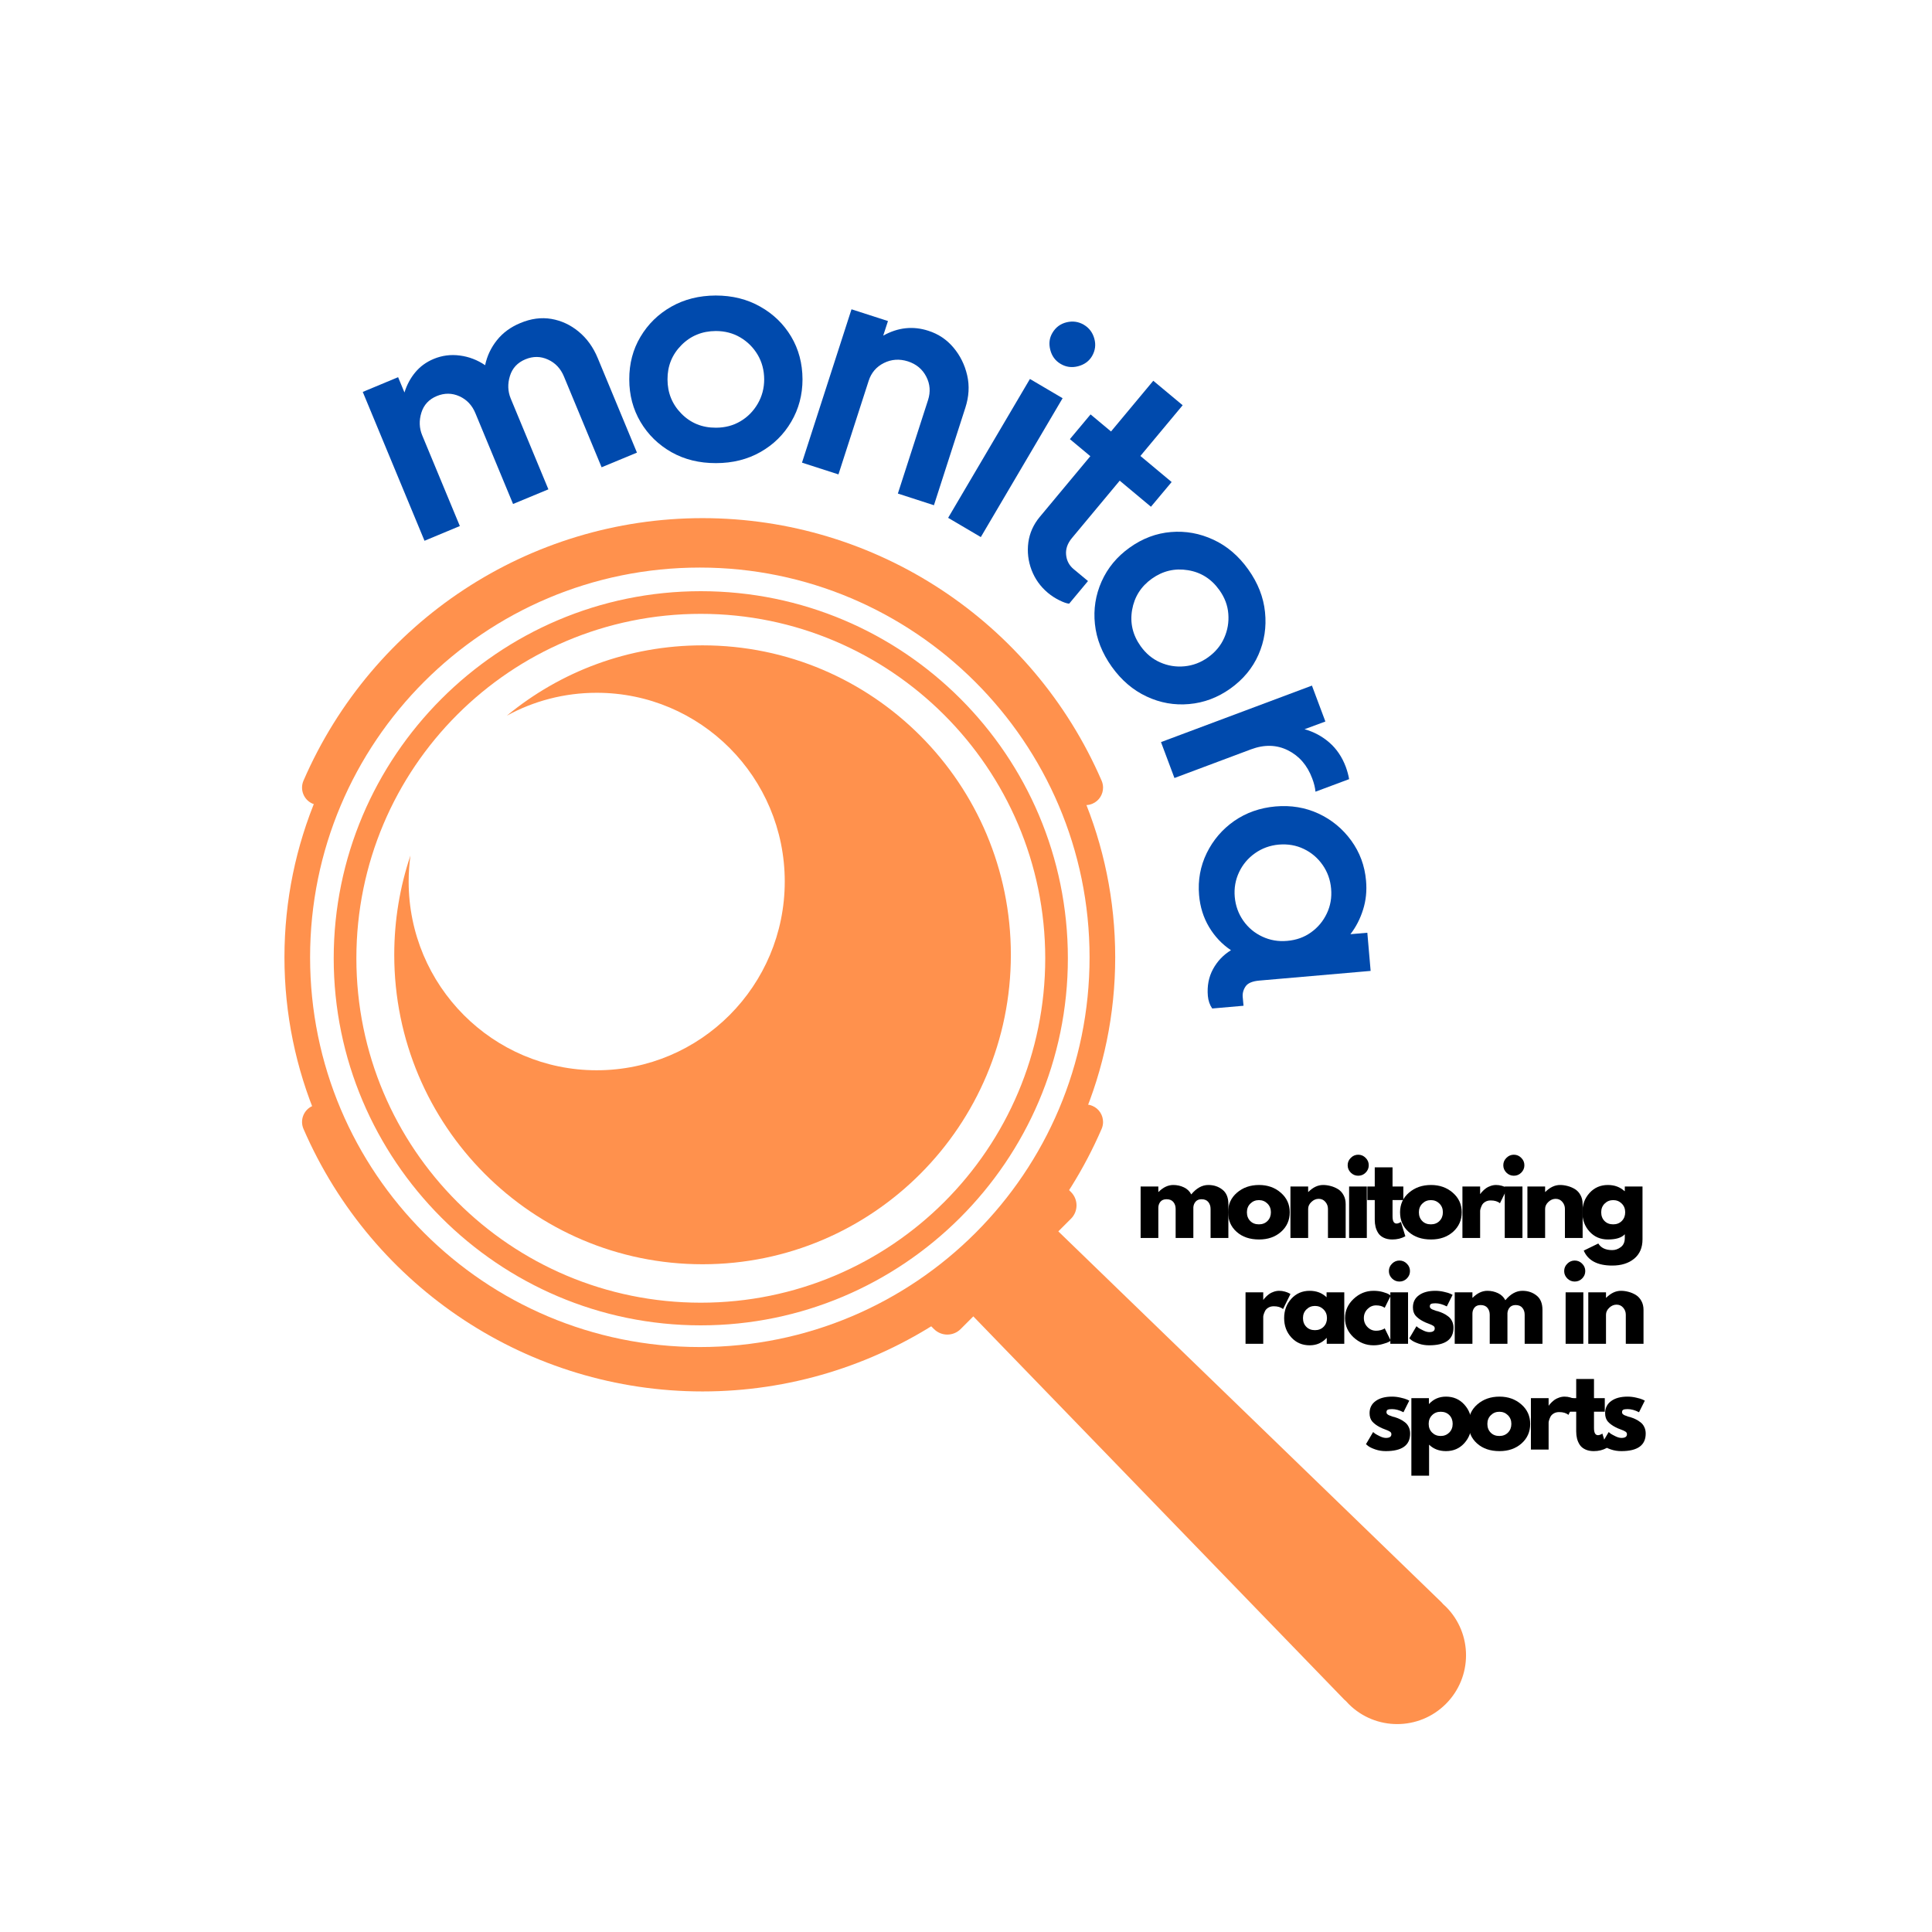 <?xml version="1.0" encoding="UTF-8" standalone="no"?>
<svg
   width="375pt"
   height="375pt"
   viewBox="0 0 375 375"
   version="1.1"
   id="svg2784"
   sodipodi:docname="MONITORA COLOR.svg"
   inkscape:version="1.2 (dc2aedaf03, 2022-05-15)"
   xmlns:inkscape="http://www.inkscape.org/namespaces/inkscape"
   xmlns:sodipodi="http://sodipodi.sourceforge.net/DTD/sodipodi-0.dtd"
   xmlns:xlink="http://www.w3.org/1999/xlink"
   xmlns="http://www.w3.org/2000/svg"
   xmlns:svg="http://www.w3.org/2000/svg">
  <sodipodi:namedview
     id="namedview2786"
     pagecolor="#ffffff"
     bordercolor="#111111"
     borderopacity="1"
     inkscape:showpageshadow="0"
     inkscape:pageopacity="0"
     inkscape:pagecheckerboard="1"
     inkscape:deskcolor="#d1d1d1"
     inkscape:document-units="pt"
     showgrid="false"
     inkscape:zoom="0.472"
     inkscape:cx="-48.728814"
     inkscape:cy="251.05932"
     inkscape:window-width="1902"
     inkscape:window-height="1093"
     inkscape:window-x="128"
     inkscape:window-y="128"
     inkscape:window-maximized="0"
     inkscape:current-layer="svg2784" />
  <defs
     id="defs2582">
    <g
       id="g2517">
      <g
         id="glyph-0-0" />
      <g
         id="glyph-0-1">
        <path
           d="M 23.375 -44.234 C 25.438 -45.098 27.441 -45.363 29.391 -45.031 C 31.336 -44.695 33.102 -43.875 34.688 -42.562 C 36.281 -41.25 37.516 -39.535 38.391 -37.422 L 46 -19.078 L 39.141 -16.234 L 31.828 -33.859 C 31.191 -35.398 30.16 -36.492 28.734 -37.141 C 27.305 -37.797 25.844 -37.812 24.344 -37.188 C 22.812 -36.551 21.812 -35.473 21.344 -33.953 C 20.875 -32.43 20.926 -30.973 21.5 -29.578 L 28.812 -11.953 L 21.953 -9.109 L 14.641 -26.734 C 14.004 -28.273 12.973 -29.367 11.547 -30.016 C 10.117 -30.66 8.656 -30.676 7.156 -30.062 C 5.625 -29.426 4.625 -28.348 4.156 -26.828 C 3.688 -25.305 3.738 -23.848 4.312 -22.453 L 11.625 -4.828 L 4.766 -1.969 L -7.219 -30.859 L -0.359 -33.719 L 0.875 -30.75 C 1.332 -32.227 2.031 -33.531 2.969 -34.656 C 3.906 -35.789 5.098 -36.66 6.547 -37.266 C 8.18 -37.941 9.879 -38.16 11.641 -37.922 C 13.398 -37.691 15.031 -37.066 16.531 -36.047 C 16.906 -37.836 17.672 -39.457 18.828 -40.906 C 19.984 -42.352 21.5 -43.461 23.375 -44.234 Z M 23.375 -44.234 "
           id="path2451" />
      </g>
      <g
         id="glyph-1-0" />
      <g
         id="glyph-1-1">
        <path
           d="M 19.781 0.594 C 16.551 0.602 13.672 -0.102 11.141 -1.531 C 8.609 -2.969 6.609 -4.922 5.141 -7.391 C 3.68 -9.867 2.953 -12.617 2.953 -15.641 C 2.941 -18.711 3.664 -21.473 5.125 -23.922 C 6.582 -26.379 8.57 -28.328 11.094 -29.766 C 13.625 -31.203 16.504 -31.926 19.734 -31.938 C 22.961 -31.938 25.844 -31.219 28.375 -29.781 C 30.914 -28.352 32.914 -26.414 34.375 -23.969 C 35.832 -21.52 36.566 -18.758 36.578 -15.688 C 36.578 -12.664 35.848 -9.914 34.391 -7.438 C 32.941 -4.957 30.953 -3 28.422 -1.562 C 25.891 -0.125 23.008 0.594 19.781 0.594 Z M 19.766 -6.281 C 21.535 -6.281 23.125 -6.695 24.531 -7.531 C 25.938 -8.363 27.055 -9.5 27.891 -10.938 C 28.723 -12.375 29.141 -13.953 29.141 -15.672 C 29.129 -17.441 28.707 -19.031 27.875 -20.438 C 27.039 -21.844 25.922 -22.961 24.516 -23.797 C 23.109 -24.629 21.52 -25.047 19.75 -25.047 C 17.094 -25.035 14.863 -24.117 13.062 -22.297 C 11.258 -20.473 10.363 -18.258 10.375 -15.656 C 10.375 -13.051 11.273 -10.832 13.078 -9 C 14.879 -7.176 17.109 -6.27 19.766 -6.281 Z M 19.766 -6.281 "
           id="path2455" />
      </g>
      <g
         id="glyph-2-0" />
      <g
         id="glyph-2-1">
        <path
           d="M 29.438 -24.016 C 31.375 -23.398 32.992 -22.316 34.297 -20.766 C 35.609 -19.211 36.5 -17.414 36.969 -15.375 C 37.438 -13.344 37.316 -11.238 36.609 -9.062 L 30.516 9.844 L 23.516 7.578 L 29.375 -10.578 C 29.883 -12.16 29.77 -13.672 29.031 -15.109 C 28.289 -16.555 27.102 -17.547 25.469 -18.078 C 23.832 -18.598 22.281 -18.492 20.812 -17.766 C 19.344 -17.035 18.352 -15.879 17.844 -14.297 L 11.984 3.859 L 4.906 1.578 L 14.516 -28.188 L 21.594 -25.906 L 20.672 -23.078 C 23.547 -24.672 26.469 -24.984 29.438 -24.016 Z M 29.438 -24.016 "
           id="path2459" />
      </g>
      <g
         id="glyph-3-0" />
      <g
         id="glyph-3-1">
        <path
           d="M 26.625 -27.062 C 25.594 -27.664 24.922 -28.57 24.609 -29.781 C 24.297 -31 24.43 -32.098 25.016 -33.078 C 25.648 -34.16 26.566 -34.848 27.766 -35.141 C 28.961 -35.43 30.078 -35.273 31.109 -34.672 C 32.148 -34.055 32.832 -33.156 33.156 -31.969 C 33.488 -30.781 33.336 -29.645 32.703 -28.562 C 32.117 -27.582 31.219 -26.93 30 -26.609 C 28.789 -26.297 27.664 -26.445 26.625 -27.062 Z M 4.781 2.812 L 20.656 -24.141 L 27 -20.406 L 11.125 6.547 Z M 4.781 2.812 "
           id="path2463" />
      </g>
      <g
         id="glyph-4-0" />
      <g
         id="glyph-4-1">
        <path
           d="M 32.703 -5.297 L 26.641 -10.359 L 17.391 0.75 C 16.516 1.789 16.129 2.879 16.234 4.016 C 16.336 5.16 16.832 6.098 17.719 6.828 L 20.484 9.125 L 16.828 13.516 C 16.379 13.484 15.742 13.266 14.922 12.859 C 14.109 12.453 13.363 11.969 12.688 11.406 C 11.25 10.195 10.195 8.723 9.531 6.984 C 8.875 5.242 8.664 3.457 8.906 1.625 C 9.156 -0.195 9.895 -1.848 11.125 -3.328 L 20.938 -15.109 L 16.969 -18.422 L 20.984 -23.219 L 24.953 -19.906 L 33.156 -29.75 L 38.859 -25 L 30.656 -15.156 L 36.719 -10.094 Z M 32.703 -5.297 "
           id="path2467" />
      </g>
      <g
         id="glyph-5-0" />
      <g
         id="glyph-5-1">
        <path
           d="M 10.969 16.469 C 9.094 13.832 8.004 11.07 7.703 8.188 C 7.398 5.301 7.832 2.547 9 -0.078 C 10.176 -2.711 11.992 -4.906 14.453 -6.656 C 16.953 -8.438 19.625 -9.441 22.469 -9.672 C 25.312 -9.91 28.051 -9.414 30.688 -8.188 C 33.332 -6.969 35.594 -5.039 37.469 -2.406 C 39.344 0.219 40.426 2.977 40.719 5.875 C 41.02 8.77 40.598 11.52 39.453 14.125 C 38.305 16.738 36.484 18.938 33.984 20.719 C 31.523 22.469 28.859 23.469 25.984 23.719 C 23.117 23.977 20.367 23.488 17.734 22.25 C 15.098 21.02 12.844 19.094 10.969 16.469 Z M 16.578 12.484 C 17.609 13.922 18.867 14.969 20.359 15.625 C 21.848 16.289 23.422 16.547 25.078 16.391 C 26.734 16.234 28.258 15.656 29.656 14.656 C 31.094 13.625 32.141 12.363 32.797 10.875 C 33.461 9.383 33.727 7.82 33.594 6.188 C 33.469 4.562 32.891 3.031 31.859 1.594 C 30.316 -0.57 28.281 -1.859 25.75 -2.266 C 23.219 -2.68 20.891 -2.133 18.766 -0.625 C 16.648 0.883 15.367 2.906 14.922 5.438 C 14.484 7.969 15.035 10.316 16.578 12.484 Z M 16.578 12.484 "
           id="path2471" />
      </g>
      <g
         id="glyph-6-0" />
      <g
         id="glyph-6-1">
        <path
           d="M 37.672 9.609 C 37.973 10.43 38.191 11.234 38.328 12.016 L 31.797 14.453 C 31.766 14.086 31.695 13.688 31.594 13.25 C 31.488 12.812 31.344 12.348 31.156 11.859 C 30.207 9.328 28.641 7.516 26.453 6.422 C 24.266 5.328 21.875 5.266 19.281 6.234 L 4.422 11.797 L 1.812 4.828 L 31.109 -6.141 L 33.719 0.828 L 29.672 2.328 C 31.473 2.828 33.078 3.688 34.484 4.906 C 35.891 6.133 36.953 7.703 37.672 9.609 Z M 37.672 9.609 "
           id="path2475" />
      </g>
      <g
         id="glyph-7-0" />
      <g
         id="glyph-7-1">
        <path
           d="M 9.469 38.578 L 9.625 40.281 L 3.547 40.812 C 3.066 40.113 2.785 39.301 2.703 38.375 C 2.535 36.445 2.867 34.711 3.703 33.172 C 4.535 31.641 5.695 30.414 7.188 29.5 C 5.457 28.344 4.039 26.844 2.938 25 C 1.844 23.164 1.195 21.102 1 18.812 C 0.75 15.914 1.242 13.191 2.484 10.641 C 3.734 8.098 5.516 6.02 7.828 4.406 C 10.148 2.801 12.816 1.863 15.828 1.594 C 18.836 1.332 21.625 1.797 24.188 2.984 C 26.75 4.18 28.863 5.926 30.531 8.219 C 32.195 10.508 33.156 13.102 33.406 16 C 33.582 17.977 33.391 19.852 32.828 21.625 C 32.273 23.406 31.457 24.992 30.375 26.391 L 33.656 26.109 L 34.297 33.516 L 12.719 35.391 C 11.363 35.504 10.469 35.879 10.031 36.516 C 9.594 37.16 9.406 37.848 9.469 38.578 Z M 7.922 19.156 C 8.078 20.875 8.629 22.41 9.578 23.766 C 10.535 25.129 11.766 26.16 13.266 26.859 C 14.773 27.566 16.383 27.844 18.094 27.688 C 19.863 27.539 21.41 26.988 22.734 26.031 C 24.066 25.082 25.086 23.859 25.797 22.359 C 26.504 20.867 26.781 19.266 26.625 17.547 C 26.477 15.836 25.926 14.301 24.969 12.938 C 24.02 11.582 22.805 10.551 21.328 9.844 C 19.859 9.133 18.238 8.852 16.469 9 C 14.758 9.156 13.223 9.711 11.859 10.672 C 10.504 11.629 9.473 12.852 8.766 14.344 C 8.055 15.844 7.773 17.445 7.922 19.156 Z M 7.922 19.156 "
           id="path2479" />
      </g>
      <g
         id="glyph-8-0" />
      <g
         id="glyph-8-1">
        <path
           d="M 1.172 0 L 1.172 -9.984 L 4.609 -9.984 L 4.609 -8.938 L 4.656 -8.938 C 5.551 -9.832 6.504 -10.281 7.516 -10.281 C 8.242 -10.281 8.926 -10.129 9.562 -9.828 C 10.195 -9.535 10.676 -9.078 11 -8.453 C 12.008 -9.672 13.113 -10.281 14.312 -10.281 C 15.375 -10.281 16.285 -9.977 17.047 -9.375 C 17.816 -8.781 18.203 -7.848 18.203 -6.578 L 18.203 0 L 14.75 0 L 14.75 -5.641 C 14.75 -6.172 14.602 -6.613 14.312 -6.969 C 14.02 -7.332 13.582 -7.516 13 -7.516 C 12.5 -7.516 12.113 -7.359 11.844 -7.047 C 11.582 -6.742 11.438 -6.379 11.406 -5.953 L 11.406 0 L 7.969 0 L 7.969 -5.641 C 7.969 -6.172 7.82 -6.613 7.531 -6.969 C 7.238 -7.332 6.797 -7.516 6.203 -7.516 C 5.672 -7.516 5.27 -7.348 5 -7.016 C 4.738 -6.68 4.609 -6.289 4.609 -5.844 L 4.609 0 Z M 1.172 0 "
           id="path2483" />
      </g>
      <g
         id="glyph-8-2">
        <path
           d="M 2.109 -1.188 C 1.004 -2.176 0.453 -3.441 0.453 -4.984 C 0.453 -6.523 1.023 -7.789 2.172 -8.781 C 3.328 -9.781 4.758 -10.281 6.469 -10.281 C 8.133 -10.281 9.539 -9.781 10.688 -8.781 C 11.844 -7.781 12.422 -6.516 12.422 -4.984 C 12.422 -3.453 11.859 -2.188 10.734 -1.188 C 9.609 -0.195 8.188 0.297 6.469 0.297 C 4.676 0.297 3.223 -0.195 2.109 -1.188 Z M 4.781 -6.672 C 4.332 -6.234 4.109 -5.672 4.109 -4.984 C 4.109 -4.297 4.32 -3.734 4.75 -3.297 C 5.176 -2.859 5.738 -2.641 6.438 -2.641 C 7.113 -2.641 7.672 -2.859 8.109 -3.297 C 8.547 -3.742 8.766 -4.305 8.766 -4.984 C 8.766 -5.672 8.539 -6.234 8.094 -6.672 C 7.645 -7.117 7.094 -7.344 6.438 -7.344 C 5.781 -7.344 5.227 -7.117 4.781 -6.672 Z M 4.781 -6.672 "
           id="path2486" />
      </g>
      <g
         id="glyph-8-3">
        <path
           d="M 1.172 0 L 1.172 -9.984 L 4.609 -9.984 L 4.609 -8.938 L 4.656 -8.938 C 5.551 -9.832 6.504 -10.281 7.516 -10.281 C 8.004 -10.281 8.492 -10.211 8.984 -10.078 C 9.473 -9.953 9.941 -9.754 10.391 -9.484 C 10.836 -9.211 11.195 -8.828 11.469 -8.328 C 11.75 -7.828 11.891 -7.242 11.891 -6.578 L 11.891 0 L 8.453 0 L 8.453 -5.641 C 8.453 -6.16 8.285 -6.613 7.953 -7 C 7.617 -7.395 7.188 -7.594 6.656 -7.594 C 6.133 -7.594 5.66 -7.391 5.234 -6.984 C 4.816 -6.586 4.609 -6.141 4.609 -5.641 L 4.609 0 Z M 1.172 0 "
           id="path2489" />
      </g>
      <g
         id="glyph-8-4">
        <path
           d="M 1.5 -15.547 C 1.906 -15.953 2.383 -16.156 2.938 -16.156 C 3.5 -16.156 3.977 -15.953 4.375 -15.547 C 4.781 -15.148 4.984 -14.672 4.984 -14.109 C 4.984 -13.555 4.781 -13.078 4.375 -12.672 C 3.977 -12.273 3.5 -12.078 2.938 -12.078 C 2.383 -12.078 1.906 -12.273 1.5 -12.672 C 1.094 -13.078 0.891 -13.555 0.891 -14.109 C 0.891 -14.672 1.094 -15.148 1.5 -15.547 Z M 1.172 -9.984 L 1.172 0 L 4.609 0 L 4.609 -9.984 Z M 1.172 -9.984 "
           id="path2492" />
      </g>
      <g
         id="glyph-8-5">
        <path
           d="M 1.75 -9.984 L 1.75 -13.703 L 5.203 -13.703 L 5.203 -9.984 L 7.297 -9.984 L 7.297 -7.359 L 5.203 -7.359 L 5.203 -4.188 C 5.203 -3.258 5.461 -2.797 5.984 -2.797 C 6.109 -2.797 6.238 -2.82 6.375 -2.875 C 6.52 -2.926 6.633 -2.977 6.719 -3.031 L 6.828 -3.109 L 7.688 -0.328 C 6.945 0.086 6.102 0.297 5.156 0.297 C 4.508 0.297 3.953 0.18 3.484 -0.047 C 3.016 -0.273 2.66 -0.578 2.422 -0.953 C 2.18 -1.336 2.008 -1.738 1.906 -2.156 C 1.801 -2.582 1.75 -3.039 1.75 -3.531 L 1.75 -7.359 L 0.312 -7.359 L 0.312 -9.984 Z M 1.75 -9.984 "
           id="path2495" />
      </g>
      <g
         id="glyph-8-6">
        <path
           d="M 1.172 0 L 1.172 -9.984 L 4.609 -9.984 L 4.609 -8.547 L 4.656 -8.547 C 4.676 -8.598 4.719 -8.66 4.781 -8.734 C 4.844 -8.816 4.969 -8.953 5.156 -9.141 C 5.352 -9.336 5.562 -9.516 5.781 -9.672 C 6 -9.828 6.285 -9.969 6.641 -10.094 C 6.992 -10.219 7.348 -10.281 7.703 -10.281 C 8.086 -10.281 8.457 -10.227 8.812 -10.125 C 9.176 -10.02 9.445 -9.914 9.625 -9.812 L 9.891 -9.656 L 8.453 -6.734 C 8.023 -7.098 7.426 -7.281 6.656 -7.281 C 6.238 -7.281 5.879 -7.188 5.578 -7 C 5.285 -6.82 5.078 -6.602 4.953 -6.344 C 4.828 -6.082 4.738 -5.859 4.688 -5.672 C 4.633 -5.492 4.609 -5.352 4.609 -5.25 L 4.609 0 Z M 1.172 0 "
           id="path2498" />
      </g>
      <g
         id="glyph-8-7">
        <path
           d="M 0.719 2.453 L 3.547 1.078 C 4.066 1.93 4.969 2.359 6.25 2.359 C 6.844 2.359 7.395 2.164 7.906 1.781 C 8.426 1.395 8.688 0.805 8.688 0.016 L 8.688 -0.719 C 8.07 -0.039 6.977 0.297 5.406 0.297 C 3.969 0.297 2.781 -0.211 1.844 -1.234 C 0.914 -2.254 0.453 -3.504 0.453 -4.984 C 0.453 -6.461 0.914 -7.711 1.844 -8.734 C 2.781 -9.766 3.969 -10.281 5.406 -10.281 C 6.695 -10.281 7.77 -9.883 8.625 -9.094 L 8.688 -9.094 L 8.688 -9.984 L 12.125 -9.984 L 12.125 0.266 C 12.125 1.891 11.582 3.145 10.5 4.031 C 9.426 4.914 8.008 5.359 6.25 5.359 C 3.395 5.359 1.551 4.391 0.719 2.453 Z M 4.781 -6.672 C 4.332 -6.234 4.109 -5.672 4.109 -4.984 C 4.109 -4.297 4.32 -3.734 4.75 -3.297 C 5.176 -2.859 5.738 -2.641 6.438 -2.641 C 7.113 -2.641 7.672 -2.859 8.109 -3.297 C 8.547 -3.742 8.766 -4.305 8.766 -4.984 C 8.766 -5.672 8.539 -6.234 8.094 -6.672 C 7.645 -7.117 7.094 -7.344 6.438 -7.344 C 5.781 -7.344 5.227 -7.117 4.781 -6.672 Z M 4.781 -6.672 "
           id="path2501" />
      </g>
      <g
         id="glyph-8-8">
        <path
           d="M 1.844 -1.234 C 0.914 -2.254 0.453 -3.504 0.453 -4.984 C 0.453 -6.461 0.914 -7.711 1.844 -8.734 C 2.781 -9.766 3.969 -10.281 5.406 -10.281 C 6.727 -10.281 7.82 -9.863 8.688 -9.031 L 8.688 -9.984 L 12.125 -9.984 L 12.125 0 L 8.719 0 L 8.719 -1.125 L 8.688 -1.125 C 7.82 -0.176 6.727 0.297 5.406 0.297 C 3.969 0.297 2.781 -0.211 1.844 -1.234 Z M 4.781 -6.672 C 4.332 -6.234 4.109 -5.672 4.109 -4.984 C 4.109 -4.297 4.32 -3.734 4.75 -3.297 C 5.176 -2.859 5.738 -2.641 6.438 -2.641 C 7.113 -2.641 7.672 -2.859 8.109 -3.297 C 8.547 -3.742 8.766 -4.305 8.766 -4.984 C 8.766 -5.672 8.539 -6.234 8.094 -6.672 C 7.645 -7.117 7.094 -7.344 6.438 -7.344 C 5.781 -7.344 5.227 -7.117 4.781 -6.672 Z M 4.781 -6.672 "
           id="path2504" />
      </g>
      <g
         id="glyph-8-9">
        <path
           d="M 6.484 -7.453 C 5.836 -7.453 5.281 -7.211 4.812 -6.734 C 4.344 -6.254 4.109 -5.676 4.109 -5 C 4.109 -4.312 4.344 -3.727 4.812 -3.25 C 5.281 -2.77 5.836 -2.531 6.484 -2.531 C 6.797 -2.531 7.086 -2.566 7.359 -2.641 C 7.641 -2.723 7.848 -2.801 7.984 -2.875 L 8.156 -3 L 9.328 -0.609 C 9.234 -0.535 9.102 -0.453 8.938 -0.359 C 8.781 -0.266 8.41 -0.133 7.828 0.031 C 7.254 0.207 6.641 0.297 5.984 0.297 C 4.516 0.297 3.223 -0.219 2.109 -1.25 C 1.004 -2.281 0.453 -3.52 0.453 -4.969 C 0.453 -6.414 1.004 -7.66 2.109 -8.703 C 3.223 -9.754 4.516 -10.281 5.984 -10.281 C 6.641 -10.281 7.242 -10.203 7.797 -10.047 C 8.359 -9.891 8.758 -9.734 9 -9.578 L 9.328 -9.344 L 8.156 -6.984 C 7.727 -7.297 7.172 -7.453 6.484 -7.453 Z M 6.484 -7.453 "
           id="path2507" />
      </g>
      <g
         id="glyph-8-10">
        <path
           d="M 5.516 -10.281 C 6.078 -10.281 6.641 -10.211 7.203 -10.078 C 7.766 -9.953 8.18 -9.828 8.453 -9.703 L 8.859 -9.5 L 7.734 -7.25 C 6.953 -7.656 6.211 -7.859 5.516 -7.859 C 5.117 -7.859 4.836 -7.816 4.672 -7.734 C 4.516 -7.648 4.438 -7.492 4.438 -7.266 C 4.438 -7.211 4.441 -7.16 4.453 -7.109 C 4.473 -7.055 4.5 -7.004 4.531 -6.953 C 4.57 -6.91 4.609 -6.875 4.641 -6.844 C 4.672 -6.812 4.723 -6.773 4.797 -6.734 C 4.879 -6.691 4.941 -6.66 4.984 -6.641 C 5.035 -6.629 5.113 -6.602 5.219 -6.562 C 5.32 -6.52 5.398 -6.488 5.453 -6.469 C 5.504 -6.445 5.594 -6.414 5.719 -6.375 C 5.844 -6.344 5.938 -6.32 6 -6.312 C 6.395 -6.188 6.742 -6.051 7.047 -5.906 C 7.348 -5.77 7.66 -5.578 7.984 -5.328 C 8.316 -5.086 8.57 -4.773 8.75 -4.391 C 8.938 -4.016 9.031 -3.586 9.031 -3.109 C 9.031 -0.836 7.453 0.297 4.297 0.297 C 3.586 0.297 2.91 0.188 2.266 -0.031 C 1.617 -0.258 1.156 -0.484 0.875 -0.703 L 0.453 -1.047 L 1.844 -3.406 C 1.945 -3.312 2.082 -3.203 2.25 -3.078 C 2.426 -2.961 2.734 -2.797 3.172 -2.578 C 3.609 -2.367 3.992 -2.266 4.328 -2.266 C 5.035 -2.266 5.391 -2.504 5.391 -2.984 C 5.391 -3.203 5.297 -3.367 5.109 -3.484 C 4.93 -3.609 4.625 -3.75 4.188 -3.906 C 3.758 -4.062 3.422 -4.207 3.172 -4.344 C 2.547 -4.664 2.051 -5.031 1.688 -5.438 C 1.332 -5.852 1.156 -6.395 1.156 -7.062 C 1.156 -8.07 1.547 -8.859 2.328 -9.422 C 3.109 -9.992 4.172 -10.281 5.516 -10.281 Z M 5.516 -10.281 "
           id="path2510" />
      </g>
      <g
         id="glyph-8-11" />
      <g
         id="glyph-8-12">
        <path
           d="M 11.438 -8.75 C 12.375 -7.727 12.844 -6.477 12.844 -5 C 12.844 -3.52 12.375 -2.266 11.438 -1.234 C 10.508 -0.211 9.328 0.297 7.891 0.297 C 6.566 0.297 5.473 -0.117 4.609 -0.953 L 4.609 5.062 L 1.172 5.062 L 1.172 -9.984 L 4.578 -9.984 L 4.578 -8.859 L 4.609 -8.859 C 5.473 -9.805 6.566 -10.281 7.891 -10.281 C 9.328 -10.281 10.508 -9.77 11.438 -8.75 Z M 8.516 -3.297 C 8.961 -3.742 9.188 -4.312 9.188 -5 C 9.188 -5.688 8.973 -6.25 8.547 -6.688 C 8.117 -7.125 7.555 -7.344 6.859 -7.344 C 6.18 -7.344 5.625 -7.117 5.188 -6.672 C 4.75 -6.234 4.531 -5.676 4.531 -5 C 4.531 -4.312 4.754 -3.742 5.203 -3.297 C 5.648 -2.859 6.203 -2.641 6.859 -2.641 C 7.516 -2.641 8.066 -2.859 8.516 -3.297 Z M 8.516 -3.297 "
           id="path2514" />
      </g>
    </g>
    <clipPath
       id="clip-0">
      <path
         clip-rule="nonzero"
         d="M 55.211 105.188 L 216.461 105.188 L 216.461 266.438 L 55.211 266.438 Z M 55.211 105.188 "
         id="path2519" />
    </clipPath>
    <clipPath
       id="clip-1">
      <path
         clip-rule="nonzero"
         d="M 64.773 114.75 L 207.273 114.75 L 207.273 257.25 L 64.773 257.25 Z M 64.773 114.75 "
         id="path2522" />
    </clipPath>
    <clipPath
       id="clip-2">
      <path
         clip-rule="nonzero"
         d="M 58.145 100.566 L 214.145 100.566 L 214.145 270.066 L 58.145 270.066 Z M 58.145 100.566 "
         id="path2525" />
    </clipPath>
    <clipPath
       id="clip-3">
      <path
         clip-rule="nonzero"
         d="M 172 184 L 226 184 L 226 250 L 172 250 Z M 172 184 "
         id="path2528" />
    </clipPath>
    <clipPath
       id="clip-4">
      <path
         clip-rule="nonzero"
         d="M 147.035 285.246 L 247.797 184.484 L 337.422 274.109 L 236.66 374.871 Z M 147.035 285.246 "
         id="path2531" />
    </clipPath>
    <clipPath
       id="clip-5">
      <path
         clip-rule="nonzero"
         d="M 93.41 231.625 L 194.176 130.859 L 337.363 274.051 L 236.602 374.812 Z M 93.41 231.625 "
         id="path2534" />
    </clipPath>
    <clipPath
       id="clip-6">
      <path
         clip-rule="nonzero"
         d="M 171 184 L 227 184 L 227 250 L 171 250 Z M 171 184 "
         id="path2537" />
    </clipPath>
    <clipPath
       id="clip-7">
      <path
         clip-rule="nonzero"
         d="M 147.035 285.246 L 247.797 184.484 L 337.422 274.109 L 236.66 374.871 Z M 147.035 285.246 "
         id="path2540" />
    </clipPath>
    <clipPath
       id="clip-8">
      <path
         clip-rule="nonzero"
         d="M 93.41 231.625 L 194.176 130.859 L 337.363 274.051 L 236.602 374.812 Z M 93.41 231.625 "
         id="path2543" />
    </clipPath>
    <clipPath
       id="clip-9">
      <path
         clip-rule="nonzero"
         d="M 186 236 L 284 236 L 284 334 L 186 334 Z M 186 236 "
         id="path2546" />
    </clipPath>
    <clipPath
       id="clip-10">
      <path
         clip-rule="nonzero"
         d="M 147.035 285.246 L 247.797 184.484 L 337.422 274.109 L 236.66 374.871 Z M 147.035 285.246 "
         id="path2549" />
    </clipPath>
    <clipPath
       id="clip-11">
      <path
         clip-rule="nonzero"
         d="M 93.41 231.625 L 194.176 130.859 L 337.363 274.051 L 236.602 374.812 Z M 93.41 231.625 "
         id="path2552" />
    </clipPath>
    <clipPath
       id="clip-12">
      <path
         clip-rule="nonzero"
         d="M 185 235 L 285 235 L 285 335 L 185 335 Z M 185 235 "
         id="path2555" />
    </clipPath>
    <clipPath
       id="clip-13">
      <path
         clip-rule="nonzero"
         d="M 147.035 285.246 L 247.797 184.484 L 337.422 274.109 L 236.66 374.871 Z M 147.035 285.246 "
         id="path2558" />
    </clipPath>
    <clipPath
       id="clip-14">
      <path
         clip-rule="nonzero"
         d="M 93.41 231.625 L 194.176 130.859 L 337.363 274.051 L 236.602 374.812 Z M 93.41 231.625 "
         id="path2561" />
    </clipPath>
    <clipPath
       id="clip-15">
      <path
         clip-rule="nonzero"
         d="M 179 229 L 209 229 L 209 259 L 179 259 Z M 179 229 "
         id="path2564" />
    </clipPath>
    <clipPath
       id="clip-16">
      <path
         clip-rule="nonzero"
         d="M 147.035 285.246 L 247.797 184.484 L 337.422 274.109 L 236.66 374.871 Z M 147.035 285.246 "
         id="path2567" />
    </clipPath>
    <clipPath
       id="clip-17">
      <path
         clip-rule="nonzero"
         d="M 93.41 231.625 L 194.176 130.859 L 337.363 274.051 L 236.602 374.812 Z M 93.41 231.625 "
         id="path2570" />
    </clipPath>
    <clipPath
       id="clip-18">
      <path
         clip-rule="nonzero"
         d="M 179 229 L 209 229 L 209 260 L 179 260 Z M 179 229 "
         id="path2573" />
    </clipPath>
    <clipPath
       id="clip-19">
      <path
         clip-rule="nonzero"
         d="M 147.035 285.246 L 247.797 184.484 L 337.422 274.109 L 236.66 374.871 Z M 147.035 285.246 "
         id="path2576" />
    </clipPath>
    <clipPath
       id="clip-20">
      <path
         clip-rule="nonzero"
         d="M 93.41 231.625 L 194.176 130.859 L 337.363 274.051 L 236.602 374.812 Z M 93.41 231.625 "
         id="path2579" />
    </clipPath>
  </defs>
  <g
     clip-path="url(#clip-0)"
     id="g2590">
    <path
       fill-rule="nonzero"
       fill="rgb(100%, 56.859%, 30.199%)"
       fill-opacity="1"
       d="M 135.836 266.438 C 91.293 266.438 55.211 230.105 55.211 185.812 C 55.211 141.52 91.293 105.188 135.836 105.188 C 180.379 105.188 216.461 141.27 216.461 185.812 C 216.461 230.355 180.129 266.438 135.836 266.438 Z M 135.836 110.164 C 94.031 110.164 60.188 144.008 60.188 185.812 C 60.188 227.617 94.031 261.461 135.836 261.461 C 177.641 261.461 211.484 227.617 211.484 185.812 C 211.484 144.008 177.391 110.164 135.836 110.164 Z M 135.836 110.164 "
       id="path2588" />
  </g>
  <g
     clip-path="url(#clip-1)"
     id="g2594">
    <path
       fill-rule="nonzero"
       fill="rgb(100%, 56.859%, 30.199%)"
       fill-opacity="1"
       d="M 136.023 257.25 C 96.66 257.25 64.773 225.145 64.773 186 C 64.773 146.859 96.66 114.75 136.023 114.75 C 175.387 114.75 207.273 146.637 207.273 186 C 207.273 225.363 175.168 257.25 136.023 257.25 Z M 136.023 119.148 C 99.082 119.148 69.172 149.059 69.172 186 C 69.172 222.945 99.082 252.852 136.023 252.852 C 172.969 252.852 202.879 222.945 202.879 186 C 202.879 149.059 172.75 119.148 136.023 119.148 Z M 136.023 119.148 "
       id="path2592" />
  </g>
  <g
     fill="rgb(0%, 29.019%, 67.839%)"
     fill-opacity="1"
     id="g2598">
    <use
       xlink:href="#glyph-0-1"
       x="77.631"
       y="106.932"
       id="use2596" />
  </g>
  <g
     fill="rgb(0%, 29.019%, 67.839%)"
     fill-opacity="1"
     id="g2602">
    <use
       xlink:href="#glyph-1-1"
       x="119.188"
       y="89.298"
       id="use2600" />
  </g>
  <g
     fill="rgb(0%, 29.019%, 67.839%)"
     fill-opacity="1"
     id="g2606">
    <use
       xlink:href="#glyph-2-1"
       x="150.76"
       y="88.221"
       id="use2604" />
  </g>
  <g
     fill="rgb(0%, 29.019%, 67.839%)"
     fill-opacity="1"
     id="g2610">
    <use
       xlink:href="#glyph-3-1"
       x="179.251"
       y="97.699"
       id="use2608" />
  </g>
  <g
     fill="rgb(0%, 29.019%, 67.839%)"
     fill-opacity="1"
     id="g2614">
    <use
       xlink:href="#glyph-4-1"
       x="190.695"
       y="103.656"
       id="use2612" />
  </g>
  <g
     fill="rgb(0%, 29.019%, 67.839%)"
     fill-opacity="1"
     id="g2618">
    <use
       xlink:href="#glyph-5-1"
       x="204.82"
       y="112.939"
       id="use2616" />
  </g>
  <g
     fill="rgb(0%, 29.019%, 67.839%)"
     fill-opacity="1"
     id="g2622">
    <use
       xlink:href="#glyph-6-1"
       x="223.537"
       y="139.215"
       id="use2620" />
  </g>
  <g
     fill="rgb(0%, 29.019%, 67.839%)"
     fill-opacity="1"
     id="g2626">
    <use
       xlink:href="#glyph-7-1"
       x="231.742"
       y="154.936"
       id="use2624" />
  </g>
  <g
     fill="rgb(0%, 0%, 0%)"
     fill-opacity="1"
     id="g2630">
    <use
       xlink:href="#glyph-8-1"
       x="220.222"
       y="240.286"
       id="use2628" />
  </g>
  <g
     fill="rgb(0%, 0%, 0%)"
     fill-opacity="1"
     id="g2634">
    <use
       xlink:href="#glyph-8-2"
       x="237.916"
       y="240.286"
       id="use2632" />
  </g>
  <g
     fill="rgb(0%, 0%, 0%)"
     fill-opacity="1"
     id="g2638">
    <use
       xlink:href="#glyph-8-3"
       x="249.303"
       y="240.286"
       id="use2636" />
  </g>
  <g
     fill="rgb(0%, 0%, 0%)"
     fill-opacity="1"
     id="g2642">
    <use
       xlink:href="#glyph-8-4"
       x="260.69"
       y="240.286"
       id="use2640" />
  </g>
  <g
     fill="rgb(0%, 0%, 0%)"
     fill-opacity="1"
     id="g2646">
    <use
       xlink:href="#glyph-8-5"
       x="265.089"
       y="240.286"
       id="use2644" />
  </g>
  <g
     fill="rgb(0%, 0%, 0%)"
     fill-opacity="1"
     id="g2650">
    <use
       xlink:href="#glyph-8-2"
       x="271.297"
       y="240.286"
       id="use2648" />
  </g>
  <g
     fill="rgb(0%, 0%, 0%)"
     fill-opacity="1"
     id="g2654">
    <use
       xlink:href="#glyph-8-6"
       x="282.684"
       y="240.286"
       id="use2652" />
  </g>
  <g
     fill="rgb(0%, 0%, 0%)"
     fill-opacity="1"
     id="g2658">
    <use
       xlink:href="#glyph-8-4"
       x="290.898"
       y="240.286"
       id="use2656" />
  </g>
  <g
     fill="rgb(0%, 0%, 0%)"
     fill-opacity="1"
     id="g2662">
    <use
       xlink:href="#glyph-8-3"
       x="295.297"
       y="240.286"
       id="use2660" />
  </g>
  <g
     fill="rgb(0%, 0%, 0%)"
     fill-opacity="1"
     id="g2666">
    <use
       xlink:href="#glyph-8-7"
       x="306.684"
       y="240.286"
       id="use2664" />
  </g>
  <g
     fill="rgb(0%, 0%, 0%)"
     fill-opacity="1"
     id="g2670">
    <use
       xlink:href="#glyph-8-6"
       x="240.585"
       y="260.826"
       id="use2668" />
  </g>
  <g
     fill="rgb(0%, 0%, 0%)"
     fill-opacity="1"
     id="g2674">
    <use
       xlink:href="#glyph-8-8"
       x="248.799"
       y="260.826"
       id="use2672" />
  </g>
  <g
     fill="rgb(0%, 0%, 0%)"
     fill-opacity="1"
     id="g2678">
    <use
       xlink:href="#glyph-8-9"
       x="260.614"
       y="260.826"
       id="use2676" />
  </g>
  <g
     fill="rgb(0%, 0%, 0%)"
     fill-opacity="1"
     id="g2682">
    <use
       xlink:href="#glyph-8-4"
       x="268.692"
       y="260.826"
       id="use2680" />
  </g>
  <g
     fill="rgb(0%, 0%, 0%)"
     fill-opacity="1"
     id="g2686">
    <use
       xlink:href="#glyph-8-10"
       x="273.09"
       y="260.826"
       id="use2684" />
  </g>
  <g
     fill="rgb(0%, 0%, 0%)"
     fill-opacity="1"
     id="g2690">
    <use
       xlink:href="#glyph-8-1"
       x="281.187"
       y="260.826"
       id="use2688" />
  </g>
  <g
     fill="rgb(0%, 0%, 0%)"
     fill-opacity="1"
     id="g2694">
    <use
       xlink:href="#glyph-8-11"
       x="298.881"
       y="260.826"
       id="use2692" />
  </g>
  <g
     fill="rgb(0%, 0%, 0%)"
     fill-opacity="1"
     id="g2698">
    <use
       xlink:href="#glyph-8-4"
       x="302.715"
       y="260.826"
       id="use2696" />
  </g>
  <g
     fill="rgb(0%, 0%, 0%)"
     fill-opacity="1"
     id="g2702">
    <use
       xlink:href="#glyph-8-3"
       x="307.114"
       y="260.826"
       id="use2700" />
  </g>
  <g
     fill="rgb(0%, 0%, 0%)"
     fill-opacity="1"
     id="g2706">
    <use
       xlink:href="#glyph-8-10"
       x="264.677"
       y="281.365"
       id="use2704" />
  </g>
  <g
     fill="rgb(0%, 0%, 0%)"
     fill-opacity="1"
     id="g2710">
    <use
       xlink:href="#glyph-8-12"
       x="272.774"
       y="281.365"
       id="use2708" />
  </g>
  <g
     fill="rgb(0%, 0%, 0%)"
     fill-opacity="1"
     id="g2714">
    <use
       xlink:href="#glyph-8-2"
       x="284.589"
       y="281.365"
       id="use2712" />
  </g>
  <g
     fill="rgb(0%, 0%, 0%)"
     fill-opacity="1"
     id="g2718">
    <use
       xlink:href="#glyph-8-6"
       x="295.976"
       y="281.365"
       id="use2716" />
  </g>
  <g
     fill="rgb(0%, 0%, 0%)"
     fill-opacity="1"
     id="g2722">
    <use
       xlink:href="#glyph-8-5"
       x="304.19"
       y="281.365"
       id="use2720" />
  </g>
  <g
     fill="rgb(0%, 0%, 0%)"
     fill-opacity="1"
     id="g2726">
    <use
       xlink:href="#glyph-8-10"
       x="310.399"
       y="281.365"
       id="use2724" />
  </g>
  <g
     fill="rgb(0%, 0%, 0%)"
     fill-opacity="1"
     id="g2730">
    <use
       xlink:href="#glyph-8-11"
       x="318.494"
       y="301.905"
       id="use2728" />
  </g>
  <g
     clip-path="url(#clip-2)"
     id="g2734">
    <path
       fill-rule="nonzero"
       fill="rgb(100%, 56.859%, 30.199%)"
       fill-opacity="1"
       d="M 212.07 214.664 C 210.359 213.914 208.363 214.699 207.617 216.422 C 195.266 244.891 167.301 263.289 136.367 263.289 C 105.434 263.289 77.465 244.891 65.113 216.422 C 64.367 214.699 62.375 213.914 60.66 214.664 C 58.949 215.41 58.164 217.41 58.91 219.129 C 72.336 250.082 102.738 270.078 136.367 270.078 C 169.992 270.078 200.395 250.082 213.82 219.129 C 214.012 218.688 214.102 218.23 214.102 217.777 C 214.102 216.465 213.344 215.219 212.07 214.664 Z M 76.523 185.324 C 76.523 218.496 103.316 245.391 136.367 245.391 C 169.414 245.391 196.207 218.496 196.207 185.324 C 196.207 152.152 169.414 125.262 136.367 125.262 C 121.941 125.262 108.707 130.383 98.375 138.914 C 103.559 136.078 109.5 134.469 115.82 134.469 C 135.98 134.469 152.32 150.867 152.32 171.102 C 152.32 191.336 135.98 207.738 115.82 207.738 C 95.664 207.738 79.32 191.336 79.32 171.102 C 79.32 169.395 79.441 167.715 79.664 166.062 C 77.629 172.109 76.523 178.59 76.523 185.324 Z M 60.66 155.988 C 62.375 156.738 64.367 155.949 65.113 154.23 C 77.465 125.758 105.434 107.359 136.367 107.359 C 167.301 107.359 195.266 125.758 207.617 154.23 C 208.363 155.949 210.359 156.738 212.07 155.988 C 213.344 155.434 214.102 154.184 214.102 152.875 C 214.102 152.422 214.012 151.961 213.82 151.52 C 200.395 120.57 169.992 100.57 136.367 100.57 C 102.738 100.57 72.336 120.57 58.91 151.52 C 58.164 153.242 58.949 155.242 60.66 155.988 "
       id="path2732" />
  </g>
  <g
     clip-path="url(#clip-3)"
     id="g2742">
    <g
       clip-path="url(#clip-4)"
       id="g2740">
      <g
         clip-path="url(#clip-5)"
         id="g2738">
        <path
           fill-rule="nonzero"
           fill="rgb(100%, 56.859%, 30.199%)"
           fill-opacity="1"
           d="M 177.93 218.172 C 175.914 220.188 175.914 223.465 177.926 225.477 L 198.539 246.09 L 195.492 249.137 L 174.879 228.523 C 171.191 224.832 171.195 218.828 174.891 215.133 L 219.543 170.48 C 221.559 168.465 221.562 165.188 219.551 163.176 L 206.688 150.312 C 204.676 148.297 201.398 148.305 199.383 150.32 L 188.625 161.074 L 185.59 158.035 L 196.344 147.281 C 200.039 143.586 206.043 143.578 209.734 147.266 L 222.598 160.129 C 226.285 163.816 226.277 169.824 222.582 173.52 L 177.93 218.172 "
           id="path2736" />
      </g>
    </g>
  </g>
  <g
     clip-path="url(#clip-6)"
     id="g2750">
    <g
       clip-path="url(#clip-7)"
       id="g2748">
      <g
         clip-path="url(#clip-8)"
         id="g2746">
        <path
           fill-rule="nonzero"
           fill="rgb(100%, 56.859%, 30.199%)"
           fill-opacity="1"
           d="M 177.93 218.172 L 177.473 217.715 C 175.203 219.984 175.203 223.672 177.465 225.934 L 197.625 246.094 L 195.496 248.223 L 175.336 228.062 C 173.617 226.344 172.762 224.09 172.766 221.828 C 172.766 219.566 173.625 217.312 175.348 215.59 L 220 170.938 C 222.27 168.668 222.273 164.984 220.008 162.715 L 207.148 149.855 C 204.879 147.59 201.195 147.594 198.926 149.863 L 188.629 160.16 L 186.504 158.035 L 196.801 147.738 C 198.523 146.016 200.777 145.156 203.039 145.148 C 205.301 145.148 207.555 146.008 209.277 147.727 L 222.137 160.586 C 223.855 162.309 224.711 164.562 224.711 166.82 C 224.707 169.086 223.848 171.34 222.125 173.062 L 177.473 217.715 L 178.387 218.629 L 223.039 173.977 C 226.988 170.027 226.992 163.613 223.051 159.672 L 210.191 146.812 C 206.246 142.867 199.836 142.875 195.887 146.824 L 185.133 157.578 C 185.008 157.699 184.941 157.867 184.941 158.035 C 184.941 158.207 185.008 158.371 185.129 158.492 L 188.168 161.531 C 188.289 161.652 188.457 161.723 188.625 161.719 C 188.797 161.723 188.961 161.652 189.082 161.531 L 199.84 150.777 C 200.723 149.895 201.875 149.453 203.035 149.453 C 204.195 149.453 205.348 149.887 206.23 150.77 L 219.094 163.633 C 219.973 164.512 220.41 165.668 220.41 166.828 C 220.406 167.988 219.969 169.141 219.086 170.023 L 174.434 214.676 C 170.488 218.625 170.484 225.039 174.422 228.98 L 195.035 249.594 C 195.156 249.715 195.324 249.785 195.492 249.785 C 195.664 249.785 195.832 249.715 195.949 249.594 L 198.996 246.547 C 199.117 246.426 199.188 246.266 199.188 246.09 C 199.188 245.918 199.121 245.758 198.996 245.633 L 178.383 225.02 C 177.5 224.137 177.062 222.984 177.062 221.824 C 177.066 220.664 177.508 219.512 178.387 218.629 L 177.93 218.172 "
           id="path2744" />
      </g>
    </g>
  </g>
  <g
     clip-path="url(#clip-9)"
     id="g2758">
    <g
       clip-path="url(#clip-10)"
       id="g2756">
      <g
         clip-path="url(#clip-11)"
         id="g2754">
        <path
           fill-rule="nonzero"
           fill="rgb(100%, 56.859%, 30.199%)"
           fill-opacity="1"
           d="M 187.633 253.25 C 186.457 252.074 186.176 250.453 187 249.629 L 199.539 237.09 C 200.363 236.266 201.984 236.547 203.16 237.723 L 279.352 311.477 C 279.453 311.578 279.543 311.684 279.629 311.789 C 279.824 311.965 280.016 312.141 280.199 312.324 C 285.152 317.277 285.145 325.312 280.184 330.273 C 275.223 335.234 267.188 335.242 262.234 330.289 C 262.051 330.105 261.875 329.914 261.699 329.719 C 261.594 329.633 261.488 329.543 261.387 329.441 L 187.633 253.25 "
           id="path2752" />
      </g>
    </g>
  </g>
  <g
     clip-path="url(#clip-12)"
     id="g2766">
    <g
       clip-path="url(#clip-13)"
       id="g2764">
      <g
         clip-path="url(#clip-14)"
         id="g2762">
        <path
           fill-rule="nonzero"
           fill="rgb(100%, 56.859%, 30.199%)"
           fill-opacity="1"
           d="M 187.633 253.25 L 188.09 252.793 C 187.59 252.293 187.289 251.699 187.203 251.195 C 187.16 250.945 187.168 250.719 187.215 250.531 C 187.262 250.348 187.34 250.203 187.457 250.086 L 199.996 237.547 C 200.113 237.43 200.258 237.352 200.441 237.305 C 200.719 237.234 201.094 237.254 201.5 237.398 C 201.898 237.543 202.328 237.805 202.703 238.18 L 202.711 238.188 L 278.902 311.941 L 279.352 311.477 L 278.891 311.934 C 278.973 312.012 279.047 312.098 279.121 312.195 L 279.199 312.277 C 279.387 312.441 279.566 312.609 279.742 312.785 C 282.094 315.137 283.266 318.211 283.262 321.297 C 283.258 324.383 282.082 327.461 279.727 329.816 C 277.371 332.172 274.289 333.348 271.207 333.352 C 268.121 333.355 265.047 332.184 262.695 329.832 C 262.52 329.66 262.352 329.477 262.188 329.289 L 262.102 329.211 C 262.008 329.137 261.922 329.059 261.844 328.98 L 261.387 329.441 L 261.852 328.992 L 188.098 252.797 L 188.09 252.793 L 187.633 253.25 L 187.168 253.699 L 260.922 329.891 L 260.93 329.898 C 261.055 330.023 261.18 330.129 261.301 330.227 L 261.699 329.719 L 261.219 330.148 C 261.395 330.348 261.582 330.551 261.777 330.746 C 266.98 335.949 275.426 335.945 280.641 330.73 C 285.855 325.516 285.859 317.07 280.656 311.867 C 280.461 311.672 280.258 311.484 280.059 311.309 L 279.629 311.789 L 280.137 311.391 C 280.039 311.27 279.934 311.145 279.809 311.02 L 279.801 311.012 L 203.609 237.258 L 203.16 237.723 L 203.617 237.266 C 202.941 236.594 202.137 236.164 201.328 236.02 C 200.926 235.949 200.52 235.953 200.133 236.047 C 199.746 236.145 199.375 236.34 199.082 236.633 L 186.543 249.172 C 186.25 249.465 186.055 249.836 185.957 250.219 C 185.812 250.805 185.879 251.426 186.086 252.023 C 186.305 252.621 186.668 253.203 187.176 253.707 L 187.633 253.25 L 187.168 253.699 L 187.633 253.25 "
           id="path2760" />
      </g>
    </g>
  </g>
  <g
     clip-path="url(#clip-15)"
     id="g2774">
    <g
       clip-path="url(#clip-16)"
       id="g2772">
      <g
         clip-path="url(#clip-17)"
         id="g2770">
        <path
           fill-rule="nonzero"
           fill="rgb(100%, 56.859%, 30.199%)"
           fill-opacity="1"
           d="M 181.746 257.516 C 182.922 258.691 184.828 258.688 186.004 257.512 L 207.422 236.094 C 208.598 234.918 208.602 233.012 207.426 231.836 L 206.414 230.824 C 205.238 229.648 203.328 229.652 202.152 230.828 L 180.738 252.242 C 179.562 253.418 179.559 255.328 180.734 256.504 L 181.746 257.516 "
           id="path2768" />
      </g>
    </g>
  </g>
  <g
     clip-path="url(#clip-18)"
     id="g2782">
    <g
       clip-path="url(#clip-19)"
       id="g2780">
      <g
         clip-path="url(#clip-20)"
         id="g2778">
        <path
           fill-rule="nonzero"
           fill="rgb(100%, 56.859%, 30.199%)"
           fill-opacity="1"
           d="M 181.746 257.516 L 181.289 257.973 C 182.715 259.398 185.031 259.398 186.461 257.969 L 207.879 236.551 C 209.309 235.121 209.309 232.809 207.883 231.379 L 206.871 230.367 C 205.441 228.941 203.125 228.941 201.695 230.371 L 180.281 251.785 C 178.852 253.215 178.848 255.531 180.277 256.961 L 181.289 257.973 L 182.203 257.055 L 181.191 256.043 C 180.73 255.582 180.5 254.98 180.5 254.371 C 180.5 253.766 180.73 253.164 181.195 252.699 L 202.609 231.285 C 203.074 230.82 203.672 230.594 204.281 230.59 C 204.887 230.59 205.492 230.82 205.953 231.281 L 206.965 232.293 C 207.891 233.219 207.887 234.711 206.965 235.637 L 185.551 257.055 C 185.086 257.516 184.484 257.746 183.875 257.75 C 183.27 257.75 182.668 257.52 182.203 257.055 L 181.746 257.516 "
           id="path2776" />
      </g>
    </g>
  </g>
</svg>
